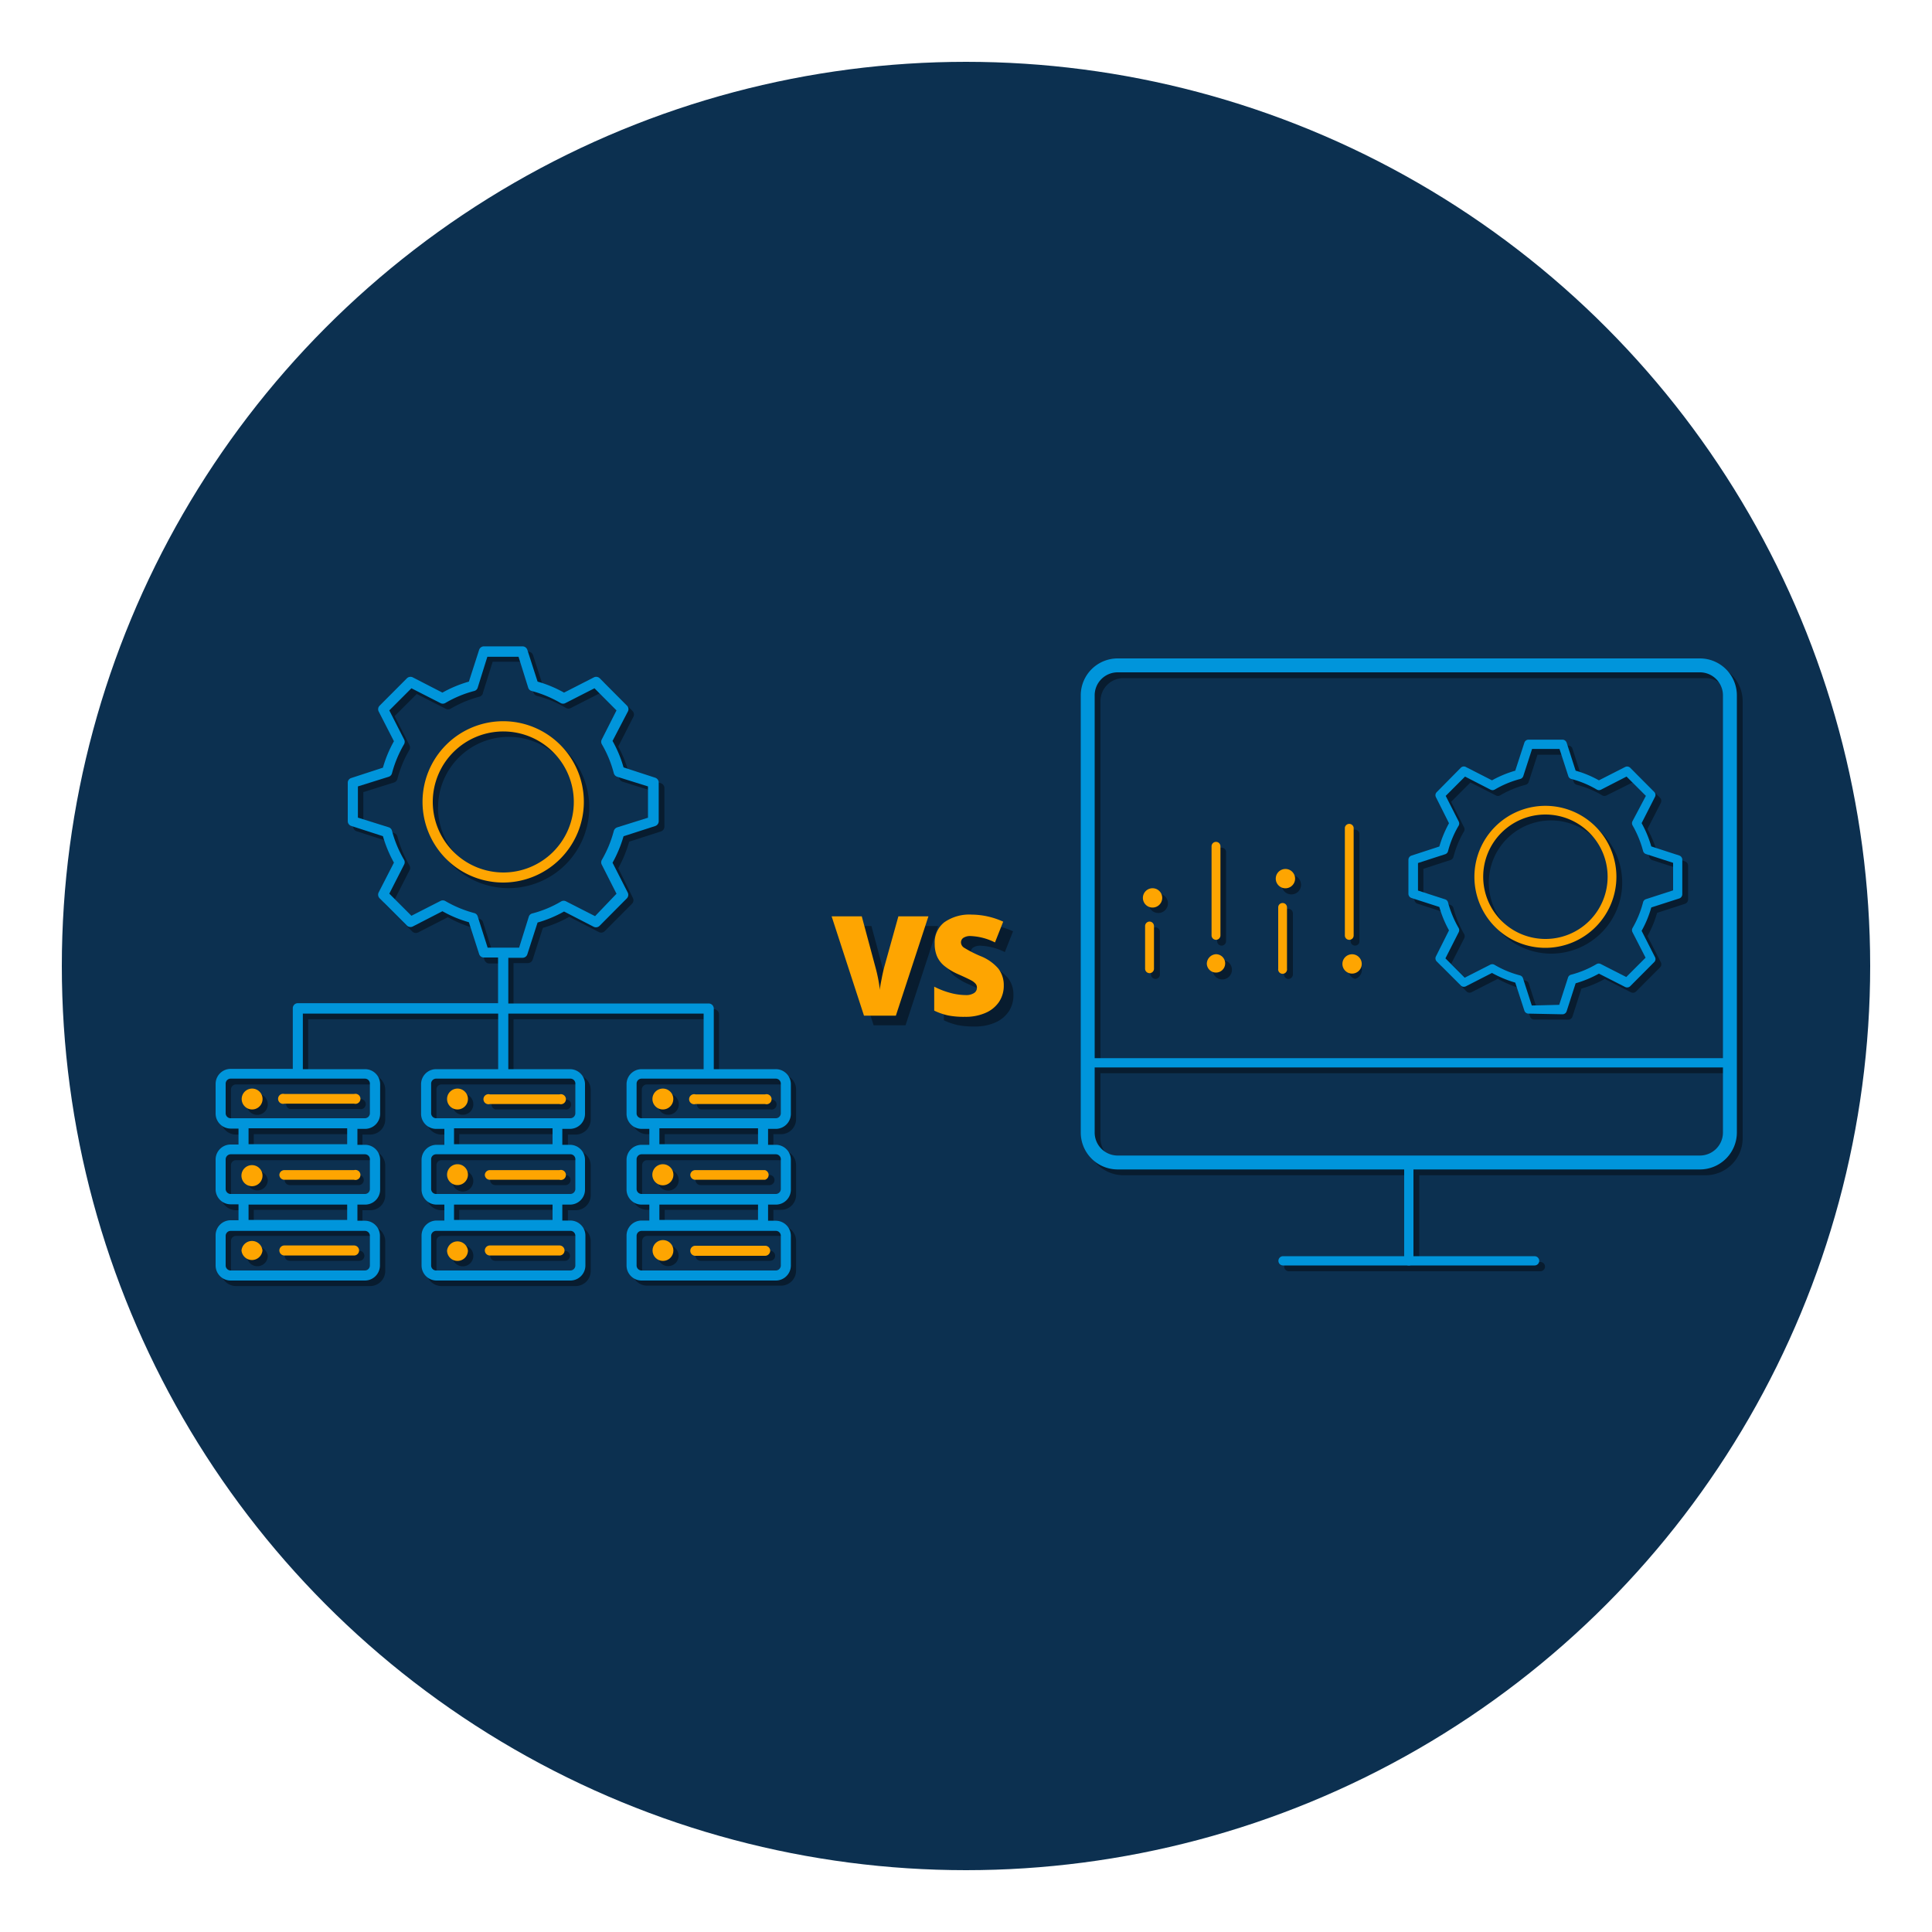 <?xml version="1.0" encoding="UTF-8"?>
<svg xmlns="http://www.w3.org/2000/svg" id="Laag_1" data-name="Laag 1" viewBox="0 0 200 200">
  <defs>
    <style>.cls-1{fill:#0c3050;}.cls-2{fill:#081c2f;}.cls-3{fill:#0095db;}.cls-4{fill:#fea501;}.cls-5,.cls-6,.cls-7,.cls-8,.cls-9{fill:none;}.cls-5,.cls-6{stroke:#081c2f;}.cls-5,.cls-6,.cls-7,.cls-8{stroke-linecap:round;stroke-miterlimit:10;}.cls-5,.cls-7{stroke-width:0.96px;}.cls-6,.cls-8{stroke-width:1.44px;}.cls-7,.cls-8{stroke:#0095db;}</style>
  </defs>
  <title>netwerkbeheer-systeembeheer-200x200-bl</title>
  <circle class="cls-1" cx="100" cy="100" r="93.6"></circle>
  <path class="cls-2" d="M80.85,117.41a1.56,1.56,0,0,0,1.56-1.56v-3.06a1.56,1.56,0,0,0-1.56-1.57H74.43V105a.52.52,0,0,0-.52-.52H53.16V99.7h1.48a.53.53,0,0,0,.5-.36l1.06-3.29a12.52,12.52,0,0,0,2.73-1.14L62,96.49a.52.52,0,0,0,.6-.1l2.82-2.83a.52.52,0,0,0,.1-.6L64,89.88a12.94,12.94,0,0,0,1.13-2.75l3.29-1.06a.53.53,0,0,0,.36-.49v-4a.53.53,0,0,0-.36-.5L65.09,80A13.08,13.08,0,0,0,64,77.28l1.57-3.08a.53.53,0,0,0-.1-.61l-2.82-2.82a.52.52,0,0,0-.6-.1l-3.07,1.57a13.08,13.08,0,0,0-2.74-1.13l-1.06-3.29a.52.52,0,0,0-.5-.36h-4a.5.5,0,0,0-.49.36l-1.07,3.29a13.22,13.22,0,0,0-2.73,1.13l-3.08-1.57a.52.52,0,0,0-.6.1l-2.82,2.82a.53.53,0,0,0-.1.61l1.57,3.08A13.08,13.08,0,0,0,40.2,80l-3.28,1.06a.52.52,0,0,0-.36.5v4a.51.51,0,0,0,.36.49l3.28,1.06a12.94,12.94,0,0,0,1.13,2.75L39.76,93a.52.52,0,0,0,.1.6l2.82,2.83a.52.52,0,0,0,.6.1l3.08-1.58a12.81,12.81,0,0,0,2.73,1.14l1.07,3.29a.52.52,0,0,0,.49.36h1.47v4.73H31.38a.52.52,0,0,0-.52.52v6.27H24.43a1.56,1.56,0,0,0-1.56,1.57v3.06a1.56,1.56,0,0,0,1.56,1.56h.8v1.65h-.8a1.56,1.56,0,0,0-1.56,1.56v3.06a1.56,1.56,0,0,0,1.56,1.56h.8v1.66h-.8a1.56,1.56,0,0,0-1.56,1.56v3.07a1.56,1.56,0,0,0,1.56,1.56H38.32a1.56,1.56,0,0,0,1.56-1.56v-3.07a1.56,1.56,0,0,0-1.56-1.56h-.8v-1.66h.8a1.54,1.54,0,0,0,1.56-1.56v-3.06a1.56,1.56,0,0,0-1.56-1.56h-.8v-1.65h.8a1.56,1.56,0,0,0,1.56-1.56v-3.06a1.56,1.56,0,0,0-1.56-1.57H31.9v-5.75H52.12v5.75H45.7a1.56,1.56,0,0,0-1.56,1.57v3.06a1.56,1.56,0,0,0,1.56,1.56h.8v1.65h-.8a1.56,1.56,0,0,0-1.56,1.56v3.06a1.56,1.56,0,0,0,1.56,1.56h.8v1.66h-.8a1.56,1.56,0,0,0-1.56,1.56v3.07a1.56,1.56,0,0,0,1.56,1.56H59.58a1.56,1.56,0,0,0,1.57-1.56v-3.07a1.56,1.56,0,0,0-1.57-1.56h-.79v-1.66h.79a1.55,1.55,0,0,0,1.57-1.56v-3.06a1.56,1.56,0,0,0-1.57-1.56h-.79v-1.65h.79a1.56,1.56,0,0,0,1.57-1.56v-3.06a1.57,1.57,0,0,0-1.57-1.57H53.16v-5.75H73.39v5.75H67a1.57,1.57,0,0,0-1.57,1.57v3.06A1.56,1.56,0,0,0,67,117.41h.8v1.65H67a1.56,1.56,0,0,0-1.57,1.56v3.06A1.56,1.56,0,0,0,67,125.24h.8v1.66H67a1.56,1.56,0,0,0-1.57,1.56v3.07A1.56,1.56,0,0,0,67,133.09H80.85a1.56,1.56,0,0,0,1.56-1.56v-3.07a1.56,1.56,0,0,0-1.56-1.56h-.79v-1.66h.79a1.54,1.54,0,0,0,1.56-1.56v-3.06a1.56,1.56,0,0,0-1.56-1.56h-.79v-1.65ZM50,95.46a.51.51,0,0,0-.37-.34,11.91,11.91,0,0,1-3-1.25.54.54,0,0,0-.51,0l-3,1.53L40.86,93.1l1.53-3a.52.52,0,0,0,0-.5,12,12,0,0,1-1.25-3,.51.51,0,0,0-.34-.36l-3.19-1V82l3.19-1a.53.53,0,0,0,.34-.37,11.73,11.73,0,0,1,1.24-3,.52.52,0,0,0,0-.5l-1.53-3,2.29-2.29,3,1.53a.52.52,0,0,0,.5,0,11.7,11.7,0,0,1,3-1.25A.51.51,0,0,0,50,71.7l1-3.2h3.23l1,3.2a.51.51,0,0,0,.37.34,11.56,11.56,0,0,1,3,1.25.52.52,0,0,0,.5,0l3-1.53,2.29,2.29-1.53,3a.52.52,0,0,0,0,.5,12,12,0,0,1,1.24,3,.53.53,0,0,0,.34.37l3.19,1V85.2l-3.19,1a.51.51,0,0,0-.34.37,11.73,11.73,0,0,1-1.24,3,.52.52,0,0,0,0,.5l1.53,3-2.29,2.28-3-1.53a.52.52,0,0,0-.5,0,12,12,0,0,1-3,1.24.54.54,0,0,0-.37.35l-1,3.2H51Zm-11.16,33v3.07a.52.52,0,0,1-.52.52H24.43a.52.52,0,0,1-.52-.52v-3.07a.52.52,0,0,1,.52-.52H38.32A.52.52,0,0,1,38.84,128.46Zm-2.36-1.56H26.27v-1.66H36.48Zm2.36-6.28v3.06a.51.51,0,0,1-.52.52H24.43a.52.52,0,0,1-.52-.52v-3.06a.52.52,0,0,1,.52-.52H38.32A.52.52,0,0,1,38.84,120.62Zm-2.36-1.56H26.27v-1.65H36.48Zm2.36-6.27v3.06a.52.52,0,0,1-.52.52H24.43a.52.52,0,0,1-.52-.52v-3.06a.52.52,0,0,1,.52-.53H38.32A.52.52,0,0,1,38.84,112.79ZM60.1,128.46v3.07a.51.51,0,0,1-.52.52H45.7a.52.52,0,0,1-.52-.52v-3.07a.52.52,0,0,1,.52-.52H59.58A.51.51,0,0,1,60.1,128.46Zm-2.35-1.56H47.54v-1.66H57.75Zm2.35-6.28v3.06a.5.5,0,0,1-.52.52H45.7a.52.52,0,0,1-.52-.52v-3.06a.52.52,0,0,1,.52-.52H59.58A.51.51,0,0,1,60.1,120.62Zm-2.35-1.56H47.54v-1.65H57.75Zm2.35-6.27v3.06a.51.51,0,0,1-.52.52H45.7a.52.52,0,0,1-.52-.52v-3.06a.52.52,0,0,1,.52-.53H59.58A.51.51,0,0,1,60.1,112.79Zm6.34,3.06v-3.06a.53.53,0,0,1,.53-.53H80.85a.52.52,0,0,1,.52.53v3.06a.52.52,0,0,1-.52.52H67A.52.52,0,0,1,66.44,115.85Zm14.93,12.61v3.07a.52.52,0,0,1-.52.52H67a.53.53,0,0,1-.53-.52v-3.07a.53.53,0,0,1,.53-.52H80.85A.52.52,0,0,1,81.37,128.46ZM79,126.9H68.81v-1.66H79Zm2.35-6.28v3.06a.5.5,0,0,1-.52.52H67a.52.52,0,0,1-.53-.52v-3.06a.52.52,0,0,1,.53-.52H80.85A.52.52,0,0,1,81.37,120.62ZM79,119.06H68.81v-1.65H79Z"></path>
  <path class="cls-2" d="M72.53,114.84h7.2a.52.52,0,1,0,0-1h-7.2a.52.52,0,0,0,0,1Z"></path>
  <path class="cls-2" d="M72,122.16a.52.52,0,0,0,.52.52h7.2a.53.53,0,0,0,0-1.05h-7.2A.52.52,0,0,0,72,122.16Z"></path>
  <path class="cls-2" d="M72,130a.52.52,0,0,0,.52.52h7.2a.52.52,0,0,0,.52-.52.52.52,0,0,0-.52-.52h-7.2A.52.52,0,0,0,72,130Z"></path>
  <path class="cls-2" d="M69.17,115.4a1.09,1.09,0,1,0-1.08-1.08A1.08,1.08,0,0,0,69.17,115.4Z"></path>
  <circle class="cls-2" cx="69.17" cy="129.99" r="1.08"></circle>
  <path class="cls-2" d="M69.17,121.07a1.09,1.09,0,1,0,1.09,1.08A1.09,1.09,0,0,0,69.17,121.07Z"></path>
  <path class="cls-2" d="M51.26,114.84h7.2a.52.52,0,1,0,0-1h-7.2a.52.52,0,0,0,0,1Z"></path>
  <path class="cls-2" d="M50.74,122.16a.52.52,0,0,0,.52.52h7.2a.53.53,0,1,0,0-1.05h-7.2A.52.52,0,0,0,50.74,122.16Z"></path>
  <path class="cls-2" d="M50.74,130a.52.52,0,0,0,.52.52h7.2A.52.52,0,0,0,59,130a.53.53,0,0,0-.53-.52h-7.2A.52.52,0,0,0,50.74,130Z"></path>
  <path class="cls-2" d="M47.91,115.4a1.09,1.09,0,1,0-1.09-1.08A1.08,1.08,0,0,0,47.91,115.4Z"></path>
  <path class="cls-2" d="M46.82,130A1.09,1.09,0,1,0,49,130,1.09,1.09,0,0,0,46.82,130Z"></path>
  <path class="cls-2" d="M46.82,122.15a1.09,1.09,0,1,0,2.17,0A1.09,1.09,0,0,0,46.82,122.15Z"></path>
  <path class="cls-2" d="M30,113.8a.52.52,0,0,0,0,1H37.2a.52.52,0,1,0,0-1Z"></path>
  <path class="cls-2" d="M29.47,122.16a.52.52,0,0,0,.52.52H37.2a.53.53,0,0,0,0-1.05H30A.52.52,0,0,0,29.47,122.16Z"></path>
  <path class="cls-2" d="M29.47,130a.52.52,0,0,0,.52.52H37.2a.52.52,0,0,0,.52-.52.52.52,0,0,0-.52-.52H30A.52.52,0,0,0,29.47,130Z"></path>
  <path class="cls-2" d="M26.64,113.23a1.09,1.09,0,1,0,1.08,1.09A1.08,1.08,0,0,0,26.64,113.23Z"></path>
  <path class="cls-2" d="M25.56,130a1.08,1.08,0,1,0,2.16,0A1.09,1.09,0,0,0,25.56,130Z"></path>
  <path class="cls-2" d="M25.56,122.15a1.08,1.08,0,1,0,2.16,0A1.09,1.09,0,0,0,25.56,122.15Z"></path>
  <path class="cls-2" d="M61,83.58a8.35,8.35,0,1,0-8.35,8.36A8.36,8.36,0,0,0,61,83.58Zm-15.65,0a7.31,7.31,0,1,1,7.3,7.32A7.32,7.32,0,0,1,45.34,83.58Z"></path>
  <path class="cls-3" d="M80.3,116.86a1.56,1.56,0,0,0,1.57-1.56v-3.06a1.56,1.56,0,0,0-1.57-1.56H73.89v-6.27a.53.53,0,0,0-.52-.53H52.62V99.15h1.47a.52.52,0,0,0,.5-.36l1.06-3.29a12.6,12.6,0,0,0,2.74-1.14l3.07,1.58a.53.53,0,0,0,.61-.1L64.89,93a.53.53,0,0,0,.09-.61l-1.57-3.08a13.11,13.11,0,0,0,1.14-2.74l3.28-1.06a.53.53,0,0,0,.36-.5V81a.53.53,0,0,0-.36-.49l-3.28-1.07a12.6,12.6,0,0,0-1.14-2.74L65,73.65a.51.51,0,0,0-.09-.6l-2.82-2.83a.53.53,0,0,0-.61-.1L58.39,71.7a12.6,12.6,0,0,0-2.74-1.14l-1.06-3.29a.53.53,0,0,0-.5-.36h-4a.53.53,0,0,0-.49.36l-1.06,3.29a12.6,12.6,0,0,0-2.74,1.14l-3.07-1.58a.53.53,0,0,0-.61.1l-2.82,2.83a.52.52,0,0,0-.1.6l1.58,3.08a12.6,12.6,0,0,0-1.14,2.74l-3.28,1.07A.51.51,0,0,0,36,81v4a.52.52,0,0,0,.36.5l3.28,1.06a13.2,13.2,0,0,0,1.14,2.74l-1.58,3.08a.53.53,0,0,0,.1.61l2.82,2.82a.53.53,0,0,0,.61.1l3.07-1.58a12.4,12.4,0,0,0,2.74,1.14l1.06,3.29a.51.51,0,0,0,.49.36h1.47v4.73H30.83a.52.52,0,0,0-.52.53v6.27H23.88a1.56,1.56,0,0,0-1.56,1.56v3.06a1.56,1.56,0,0,0,1.56,1.56h.81v1.65h-.81a1.56,1.56,0,0,0-1.56,1.56v3.06a1.56,1.56,0,0,0,1.56,1.57h.81v1.65h-.81a1.56,1.56,0,0,0-1.56,1.57V131a1.56,1.56,0,0,0,1.56,1.56H37.77A1.56,1.56,0,0,0,39.33,131v-3.06a1.56,1.56,0,0,0-1.56-1.57H37V124.7h.79a1.55,1.55,0,0,0,1.56-1.57v-3.06a1.56,1.56,0,0,0-1.56-1.56H37v-1.65h.79a1.56,1.56,0,0,0,1.56-1.56v-3.06a1.56,1.56,0,0,0-1.56-1.56H31.35v-5.75H51.57v5.75H45.15a1.56,1.56,0,0,0-1.56,1.56v3.06a1.56,1.56,0,0,0,1.56,1.56H46v1.65h-.8a1.56,1.56,0,0,0-1.56,1.56v3.06a1.56,1.56,0,0,0,1.56,1.57H46v1.65h-.8a1.56,1.56,0,0,0-1.56,1.57V131a1.56,1.56,0,0,0,1.56,1.56H59A1.56,1.56,0,0,0,60.6,131v-3.06A1.56,1.56,0,0,0,59,126.35h-.79V124.7H59a1.55,1.55,0,0,0,1.56-1.57v-3.06A1.56,1.56,0,0,0,59,118.51h-.79v-1.65H59a1.56,1.56,0,0,0,1.56-1.56v-3.06A1.56,1.56,0,0,0,59,110.68H52.62v-5.75H72.84v5.75H66.42a1.56,1.56,0,0,0-1.56,1.56v3.06a1.56,1.56,0,0,0,1.56,1.56h.8v1.65h-.8a1.56,1.56,0,0,0-1.56,1.56v3.06a1.56,1.56,0,0,0,1.56,1.57h.8v1.65h-.8a1.56,1.56,0,0,0-1.56,1.57V131a1.56,1.56,0,0,0,1.56,1.56H80.3A1.56,1.56,0,0,0,81.87,131v-3.06a1.57,1.57,0,0,0-1.57-1.57h-.79V124.7h.79a1.55,1.55,0,0,0,1.57-1.57v-3.06a1.56,1.56,0,0,0-1.57-1.56h-.79v-1.65Zm-30.85-22a.5.5,0,0,0-.36-.34,12.13,12.13,0,0,1-3-1.25.52.52,0,0,0-.5,0l-3,1.53-2.29-2.29,1.53-3a.52.52,0,0,0,0-.5,12,12,0,0,1-1.25-3,.51.51,0,0,0-.34-.37l-3.19-1V81.41l3.19-1a.51.51,0,0,0,.34-.37,12.13,12.13,0,0,1,1.25-3,.52.52,0,0,0,0-.5l-1.53-3,2.29-2.29,3,1.53a.52.52,0,0,0,.5,0,11.76,11.76,0,0,1,3-1.25.5.5,0,0,0,.36-.34l1-3.2h3.23l1,3.2a.5.5,0,0,0,.36.34,12.13,12.13,0,0,1,3,1.25.52.52,0,0,0,.5,0l3-1.53,2.28,2.29-1.52,3a.52.52,0,0,0,0,.5,11.73,11.73,0,0,1,1.24,3,.54.54,0,0,0,.35.37l3.19,1v3.24l-3.19,1a.56.56,0,0,0-.35.37,12,12,0,0,1-1.24,3,.52.52,0,0,0,0,.5l1.52,3L61.6,94.84l-3-1.53a.52.52,0,0,0-.5,0,11.42,11.42,0,0,1-3,1.25.5.5,0,0,0-.36.34l-1,3.2H50.48Zm-11.16,33V131a.52.52,0,0,1-.52.52H23.88a.52.52,0,0,1-.52-.52v-3.06a.52.52,0,0,1,.52-.52H37.77A.51.51,0,0,1,38.29,127.92Zm-2.35-1.57H25.73V124.7H35.94Zm2.35-6.28v3.06a.51.51,0,0,1-.52.53H23.88a.52.52,0,0,1-.52-.53v-3.06a.53.53,0,0,1,.52-.52H37.77A.52.52,0,0,1,38.29,120.07Zm-2.35-1.56H25.73v-1.65H35.94Zm2.35-6.27v3.06a.52.52,0,0,1-.52.52H23.88a.52.52,0,0,1-.52-.52v-3.06a.52.52,0,0,1,.52-.52H37.77A.52.52,0,0,1,38.29,112.24Zm21.27,15.68V131a.52.52,0,0,1-.52.52H45.15a.52.52,0,0,1-.52-.52v-3.06a.52.52,0,0,1,.52-.52H59A.51.51,0,0,1,59.56,127.92Zm-2.36-1.57H47V124.7H57.2Zm2.36-6.28v3.06a.52.52,0,0,1-.52.53H45.15a.52.52,0,0,1-.52-.53v-3.06a.52.52,0,0,1,.52-.52H59A.52.52,0,0,1,59.56,120.07Zm-2.36-1.56H47v-1.65H57.2Zm2.36-6.27v3.06a.52.52,0,0,1-.52.52H45.15a.52.52,0,0,1-.52-.52v-3.06a.52.52,0,0,1,.52-.52H59A.52.52,0,0,1,59.56,112.24Zm6.34,3.06v-3.06a.52.52,0,0,1,.52-.52H80.3a.52.52,0,0,1,.53.52v3.06a.52.52,0,0,1-.53.52H66.42A.52.52,0,0,1,65.9,115.3Zm14.93,12.62V131a.52.52,0,0,1-.53.52H66.42a.52.52,0,0,1-.52-.52v-3.06a.52.52,0,0,1,.52-.52H80.3A.51.51,0,0,1,80.83,127.92Zm-2.36-1.57H68.26V124.7H78.47Zm2.36-6.28v3.06a.52.52,0,0,1-.53.53H66.42a.52.52,0,0,1-.52-.53v-3.06a.52.52,0,0,1,.52-.52H80.3A.52.52,0,0,1,80.83,120.07Zm-2.36-1.56H68.26v-1.65H78.47Z"></path>
  <path class="cls-4" d="M72,114.29h7.21a.52.52,0,1,0,0-1H72a.52.52,0,1,0,0,1Z"></path>
  <path class="cls-4" d="M71.46,121.61a.52.52,0,0,0,.52.52h7.21a.52.52,0,0,0,0-1H72A.52.52,0,0,0,71.46,121.61Z"></path>
  <path class="cls-4" d="M71.46,129.45A.52.52,0,0,0,72,130h7.21a.53.53,0,0,0,.52-.52.52.52,0,0,0-.52-.52H72A.52.52,0,0,0,71.46,129.45Z"></path>
  <path class="cls-4" d="M68.63,114.85a1.08,1.08,0,1,0-1.09-1.08A1.08,1.08,0,0,0,68.63,114.85Z"></path>
  <circle class="cls-4" cx="68.63" cy="129.45" r="1.08"></circle>
  <path class="cls-4" d="M68.63,120.52a1.09,1.09,0,1,0,1.08,1.08A1.09,1.09,0,0,0,68.63,120.52Z"></path>
  <path class="cls-4" d="M50.71,114.29h7.21a.52.52,0,1,0,0-1H50.71a.52.52,0,1,0,0,1Z"></path>
  <path class="cls-4" d="M50.19,121.61a.52.52,0,0,0,.52.52h7.21a.52.52,0,1,0,0-1H50.71A.52.52,0,0,0,50.19,121.61Z"></path>
  <path class="cls-4" d="M50.19,129.45a.53.53,0,0,0,.52.52h7.21a.52.52,0,0,0,.52-.52.52.52,0,0,0-.52-.52H50.71A.52.52,0,0,0,50.19,129.45Z"></path>
  <path class="cls-4" d="M47.36,114.85a1.08,1.08,0,1,0-1.08-1.08A1.08,1.08,0,0,0,47.36,114.85Z"></path>
  <path class="cls-4" d="M46.28,129.45a1.08,1.08,0,0,0,2.16,0A1.09,1.09,0,0,0,46.28,129.45Z"></path>
  <path class="cls-4" d="M46.28,121.6a1.08,1.08,0,1,0,2.16,0A1.08,1.08,0,0,0,46.28,121.6Z"></path>
  <path class="cls-4" d="M29.45,113.25a.52.52,0,1,0,0,1h7.2a.52.52,0,1,0,0-1Z"></path>
  <path class="cls-4" d="M28.92,121.61a.52.52,0,0,0,.53.52h7.2a.52.52,0,1,0,0-1h-7.2A.52.52,0,0,0,28.92,121.61Z"></path>
  <path class="cls-4" d="M28.92,129.45a.53.53,0,0,0,.53.52h7.2a.52.52,0,0,0,.52-.52.52.52,0,0,0-.52-.52h-7.2A.52.52,0,0,0,28.92,129.45Z"></path>
  <path class="cls-4" d="M26.09,112.69a1.08,1.08,0,1,0,1.09,1.08A1.08,1.08,0,0,0,26.09,112.69Z"></path>
  <path class="cls-4" d="M25,129.45a1.09,1.09,0,0,0,2.17,0A1.09,1.09,0,0,0,25,129.45Z"></path>
  <path class="cls-4" d="M25,121.6a1.09,1.09,0,1,0,2.17,0A1.09,1.09,0,0,0,25,121.6Z"></path>
  <path class="cls-4" d="M60.44,83a8.35,8.35,0,1,0-8.34,8.36A8.36,8.36,0,0,0,60.44,83ZM44.8,83a7.3,7.3,0,1,1,7.3,7.32A7.32,7.32,0,0,1,44.8,83Z"></path>
  <line class="cls-5" x1="133.42" y1="131.12" x2="159.46" y2="131.12"></line>
  <path class="cls-6" d="M176.56,120.94H116.32a3.1,3.1,0,0,1-3.12-3.12V72.6a3.1,3.1,0,0,1,3.12-3.12h60.24a3.11,3.11,0,0,1,3.12,3.12v45.22a3.11,3.11,0,0,1-3.12,3.12Z"></path>
  <line class="cls-5" x1="113.2" y1="110.62" x2="179.68" y2="110.62"></line>
  <line class="cls-5" x1="146.44" y1="120.94" x2="146.44" y2="131.12"></line>
  <path class="cls-2" d="M162.34,105.55a.45.45,0,0,0,.44-.31l.93-2.9a11,11,0,0,0,2.41-1l2.71,1.38a.46.46,0,0,0,.53-.08l2.48-2.49a.46.46,0,0,0,.09-.53l-1.39-2.71a11,11,0,0,0,1-2.41l2.89-.94a.46.46,0,0,0,.32-.44V89.61a.46.46,0,0,0-.32-.44l-2.89-.93a11.33,11.33,0,0,0-1-2.42l1.39-2.71a.46.46,0,0,0-.09-.53l-2.48-2.49a.46.46,0,0,0-.53-.08l-2.71,1.38a11.56,11.56,0,0,0-2.41-1l-.93-2.89a.46.46,0,0,0-.44-.32h-3.51a.45.45,0,0,0-.43.32l-.94,2.89a11.47,11.47,0,0,0-2.41,1L152.35,80a.45.45,0,0,0-.53.08l-2.49,2.49a.45.45,0,0,0-.08.53l1.38,2.71a11.3,11.3,0,0,0-1,2.42l-2.89.93a.46.46,0,0,0-.32.44v3.51a.46.46,0,0,0,.32.44l2.89.94a11,11,0,0,0,1,2.41l-1.39,2.71a.45.45,0,0,0,.08.53l2.49,2.49a.45.45,0,0,0,.53.08l2.71-1.38a11.48,11.48,0,0,0,2.4,1l.94,2.9a.44.44,0,0,0,.43.31Zm-3.17-.91-.91-2.82a.46.46,0,0,0-.32-.3,10.18,10.18,0,0,1-2.64-1.1.46.46,0,0,0-.44,0l-2.63,1.35-2-2,1.34-2.63a.46.46,0,0,0,0-.44A10.58,10.58,0,0,1,150.46,94a.47.47,0,0,0-.31-.32l-2.8-.91V89.94l2.8-.91a.47.47,0,0,0,.31-.32,10.29,10.29,0,0,1,1.09-2.64.46.46,0,0,0,0-.44L150.22,83l2-2,2.63,1.34a.46.46,0,0,0,.44,0,10.32,10.32,0,0,1,2.64-1.1.46.46,0,0,0,.32-.3l.91-2.81H162l.91,2.81a.46.46,0,0,0,.32.3,10.32,10.32,0,0,1,2.64,1.1.46.46,0,0,0,.44,0L169,81l2,2-1.35,2.63a.46.46,0,0,0,0,.44,10.89,10.89,0,0,1,1.09,2.65.46.46,0,0,0,.3.32l2.81.91v2.85L171,93.7a.46.46,0,0,0-.3.32,10.58,10.58,0,0,1-1.09,2.65.46.46,0,0,0,0,.44L171,99.74l-2,2-2.63-1.35a.46.46,0,0,0-.44,0,10.32,10.32,0,0,1-2.64,1.1.44.44,0,0,0-.32.3l-.91,2.82Z"></path>
  <path class="cls-2" d="M167.93,91.37a7.34,7.34,0,1,0-7.34,7.35A7.36,7.36,0,0,0,167.93,91.37Zm-7.34,6.44A6.44,6.44,0,1,1,167,91.37,6.44,6.44,0,0,1,160.59,97.81Z"></path>
  <path class="cls-2" d="M126,97.43a.46.46,0,1,0,.92,0V88.21a.46.46,0,1,0-.92,0Z"></path>
  <path class="cls-2" d="M125.53,100.39a1,1,0,1,0,1-1A.95.95,0,0,0,125.53,100.39Z"></path>
  <path class="cls-2" d="M140.28,97.89a.45.45,0,0,0,.45-.46V86.28a.46.46,0,0,0-.91,0V97.43A.45.45,0,0,0,140.28,97.89Z"></path>
  <path class="cls-2" d="M140.28,101.34a1,1,0,0,0,0-1.91A1,1,0,0,0,140.28,101.34Z"></path>
  <path class="cls-2" d="M133.38,94.08a.47.47,0,0,1,.46.46v6.34a.47.47,0,0,1-.46.46.46.46,0,0,1-.46-.46V94.54A.46.46,0,0,1,133.38,94.08Z"></path>
  <path class="cls-2" d="M133.37,90.64a1,1,0,1,1,0,1.9A1,1,0,0,1,133.37,90.64Z"></path>
  <path class="cls-2" d="M119.61,96a.46.46,0,0,1,.46.46v4.42a.46.46,0,0,1-.46.46.47.47,0,0,1-.46-.46V96.46A.47.47,0,0,1,119.61,96Z"></path>
  <path class="cls-2" d="M119.61,92.56a1,1,0,1,1,0,1.91A1,1,0,0,1,119.61,92.56Z"></path>
  <line class="cls-7" x1="132.82" y1="130.52" x2="158.86" y2="130.52"></line>
  <path class="cls-8" d="M176,120.34H115.71a3.1,3.1,0,0,1-3.11-3.12V72a3.1,3.1,0,0,1,3.11-3.12H176A3.11,3.11,0,0,1,179.08,72v45.22a3.11,3.11,0,0,1-3.12,3.12Z"></path>
  <line class="cls-7" x1="112.6" y1="110.02" x2="179.08" y2="110.02"></line>
  <line class="cls-7" x1="145.84" y1="120.34" x2="145.84" y2="130.52"></line>
  <path class="cls-9" d="M162.32,101.22a.44.44,0,0,1,.32-.3,10.32,10.32,0,0,0,2.64-1.1.46.46,0,0,1,.44,0l2.63,1.34,2-2L169,96.51a.46.46,0,0,1,0-.44,10.58,10.58,0,0,0,1.09-2.65.46.46,0,0,1,.3-.32l2.81-.91V89.34l-2.81-.91a.46.46,0,0,1-.3-.32A10.89,10.89,0,0,0,169,85.46a.46.46,0,0,1,0-.44l1.35-2.63-2-2-2.63,1.35a.46.46,0,0,1-.44,0,10.32,10.32,0,0,0-2.64-1.1.44.44,0,0,1-.32-.3l-.91-2.81h-2.84l-.91,2.81a.46.46,0,0,1-.32.3,10.32,10.32,0,0,0-2.64,1.1.46.46,0,0,1-.44,0l-2.63-1.35-2,2L151,85a.46.46,0,0,1,0,.44,10.32,10.32,0,0,0-1.1,2.64.44.44,0,0,1-.3.32l-2.81.91v2.85l2.81.91a.46.46,0,0,1,.3.32,11,11,0,0,0,1.1,2.65.46.46,0,0,1,0,.44l-1.34,2.63,2,2,2.63-1.34a.46.46,0,0,1,.44,0,10.18,10.18,0,0,0,2.64,1.1.46.46,0,0,1,.32.3l.91,2.82h2.84Zm-9.68-10.45A7.35,7.35,0,1,1,160,98.12,7.36,7.36,0,0,1,152.64,90.77Z"></path>
  <path class="cls-9" d="M160,84.33a6.44,6.44,0,1,0,6.42,6.44A6.43,6.43,0,0,0,160,84.33Z"></path>
  <path class="cls-3" d="M161.74,105a.46.46,0,0,0,.44-.32l.93-2.89a11.56,11.56,0,0,0,2.41-1l2.71,1.38a.46.46,0,0,0,.53-.08l2.48-2.49a.44.44,0,0,0,.08-.53l-1.38-2.71a11.13,11.13,0,0,0,1-2.42l2.89-.93a.46.46,0,0,0,.32-.44V89a.46.46,0,0,0-.32-.44l-2.89-.94a11.47,11.47,0,0,0-1-2.41l1.38-2.71a.44.44,0,0,0-.08-.53l-2.48-2.49a.46.46,0,0,0-.53-.08l-2.71,1.38a11,11,0,0,0-2.41-1l-.93-2.89a.46.46,0,0,0-.44-.32h-3.51a.45.45,0,0,0-.43.32l-.94,2.89a11.47,11.47,0,0,0-2.41,1l-2.7-1.38a.44.44,0,0,0-.53.08L148.73,82a.45.45,0,0,0-.08.53L150,85.22a12,12,0,0,0-1,2.41l-2.88.94a.46.46,0,0,0-.32.44v3.51a.46.46,0,0,0,.32.44l2.88.93a11.42,11.42,0,0,0,1,2.42L148.65,99a.45.45,0,0,0,.08.53l2.49,2.49a.45.45,0,0,0,.53.08l2.7-1.38a11.79,11.79,0,0,0,2.41,1l.94,2.89a.45.45,0,0,0,.43.32Zm-3.17-.91-.91-2.82a.46.46,0,0,0-.32-.3,10.18,10.18,0,0,1-2.64-1.1.46.46,0,0,0-.44,0l-2.63,1.34-2-2L151,96.51a.46.46,0,0,0,0-.44,11,11,0,0,1-1.1-2.65.46.46,0,0,0-.3-.32l-2.81-.91V89.34l2.81-.91a.44.44,0,0,0,.3-.32,10.32,10.32,0,0,1,1.1-2.64.46.46,0,0,0,0-.44l-1.34-2.64,2-2,2.63,1.35a.46.46,0,0,0,.44,0,10.32,10.32,0,0,1,2.64-1.1.46.46,0,0,0,.32-.3l.91-2.81h2.84l.91,2.81a.44.44,0,0,0,.32.3,10.32,10.32,0,0,1,2.64,1.1.46.46,0,0,0,.44,0l2.63-1.35,2,2L169,85a.46.46,0,0,0,0,.44,10.89,10.89,0,0,1,1.09,2.65.46.46,0,0,0,.3.32l2.81.91v2.85l-2.81.91a.46.46,0,0,0-.3.32A10.58,10.58,0,0,1,169,96.07a.46.46,0,0,0,0,.44l1.35,2.63-2,2-2.63-1.34a.46.46,0,0,0-.44,0,10.32,10.32,0,0,1-2.64,1.1.44.44,0,0,0-.32.3l-.91,2.82Z"></path>
  <path class="cls-4" d="M167.33,90.77A7.35,7.35,0,1,0,160,98.12,7.36,7.36,0,0,0,167.33,90.77ZM160,97.2a6.44,6.44,0,1,1,6.42-6.43A6.43,6.43,0,0,1,160,97.2Z"></path>
  <path class="cls-4" d="M125.42,96.83a.46.46,0,0,0,.92,0V87.61a.46.46,0,0,0-.92,0Z"></path>
  <path class="cls-4" d="M124.93,99.78a.95.95,0,1,0,.95-1A1,1,0,0,0,124.93,99.78Z"></path>
  <path class="cls-4" d="M139.67,97.29a.45.45,0,0,0,.46-.46V85.68a.46.46,0,0,0-.91,0V96.83A.45.45,0,0,0,139.67,97.29Z"></path>
  <path class="cls-4" d="M139.67,100.74a1,1,0,1,0,0-1.91A1,1,0,0,0,139.67,100.74Z"></path>
  <path class="cls-4" d="M132.78,93.48a.45.45,0,0,1,.45.46v6.34a.46.46,0,1,1-.91,0V93.94A.45.45,0,0,1,132.78,93.48Z"></path>
  <path class="cls-4" d="M132.77,90a1,1,0,1,1,0,1.91A1,1,0,0,1,132.77,90Z"></path>
  <path class="cls-4" d="M119,95.4a.47.47,0,0,1,.46.46v4.42a.46.46,0,1,1-.92,0V95.86A.47.47,0,0,1,119,95.4Z"></path>
  <path class="cls-4" d="M119,92a1,1,0,1,1,0,1.9A1,1,0,0,1,119,92Z"></path>
  <path class="cls-2" d="M94,95.86h3.11l-3.37,10.28H90.44L87.09,95.86h3.12l1.4,5.21a16.49,16.49,0,0,1,.48,2.42c0-.33.1-.74.19-1.23s.19-.88.26-1.16Z"></path>
  <path class="cls-2" d="M104.91,103a3,3,0,0,1-.48,1.7,3.21,3.21,0,0,1-1.4,1.15,5.12,5.12,0,0,1-2.15.41,8.4,8.4,0,0,1-1.72-.14,6.58,6.58,0,0,1-1.45-.5v-2.48a8.29,8.29,0,0,0,1.65.64,6.35,6.35,0,0,0,1.58.23,1.51,1.51,0,0,0,.91-.22.64.64,0,0,0,.28-.55.6.6,0,0,0-.11-.37,1.54,1.54,0,0,0-.37-.32c-.18-.11-.63-.33-1.37-.66a6.37,6.37,0,0,1-1.51-.89,2.71,2.71,0,0,1-.75-1,3.29,3.29,0,0,1-.24-1.31,2.64,2.64,0,0,1,1-2.22,4.52,4.52,0,0,1,2.84-.79,8,8,0,0,1,3.25.73l-.85,2.15a6.17,6.17,0,0,0-2.49-.66,1.3,1.3,0,0,0-.79.19.57.57,0,0,0-.24.47.67.67,0,0,0,.31.54,12.09,12.09,0,0,0,1.7.87,4.72,4.72,0,0,1,1.85,1.29A2.79,2.79,0,0,1,104.91,103Z"></path>
  <path class="cls-4" d="M93,94.86h3.11l-3.37,10.28H89.44L86.09,94.86h3.12l1.4,5.21a16.49,16.49,0,0,1,.48,2.42c0-.33.1-.74.19-1.23s.19-.88.26-1.16Z"></path>
  <path class="cls-4" d="M103.91,102a3,3,0,0,1-.48,1.7,3.21,3.21,0,0,1-1.4,1.15,5.12,5.12,0,0,1-2.15.41,8.4,8.4,0,0,1-1.72-.14,6.58,6.58,0,0,1-1.45-.5v-2.48a8.29,8.29,0,0,0,1.65.64,6.35,6.35,0,0,0,1.58.23,1.51,1.51,0,0,0,.91-.22.64.64,0,0,0,.28-.55.6.6,0,0,0-.11-.37,1.54,1.54,0,0,0-.37-.32c-.18-.11-.63-.33-1.37-.66a6.37,6.37,0,0,1-1.51-.89A2.71,2.71,0,0,1,97,99a3.29,3.29,0,0,1-.24-1.31,2.64,2.64,0,0,1,1-2.22,4.52,4.52,0,0,1,2.84-.79,8,8,0,0,1,3.25.73l-.85,2.15a6.17,6.17,0,0,0-2.49-.66,1.3,1.3,0,0,0-.79.19.57.57,0,0,0-.24.47.67.67,0,0,0,.31.54,12.09,12.09,0,0,0,1.7.87,4.72,4.72,0,0,1,1.85,1.29A2.79,2.79,0,0,1,103.91,102Z"></path>
</svg>
